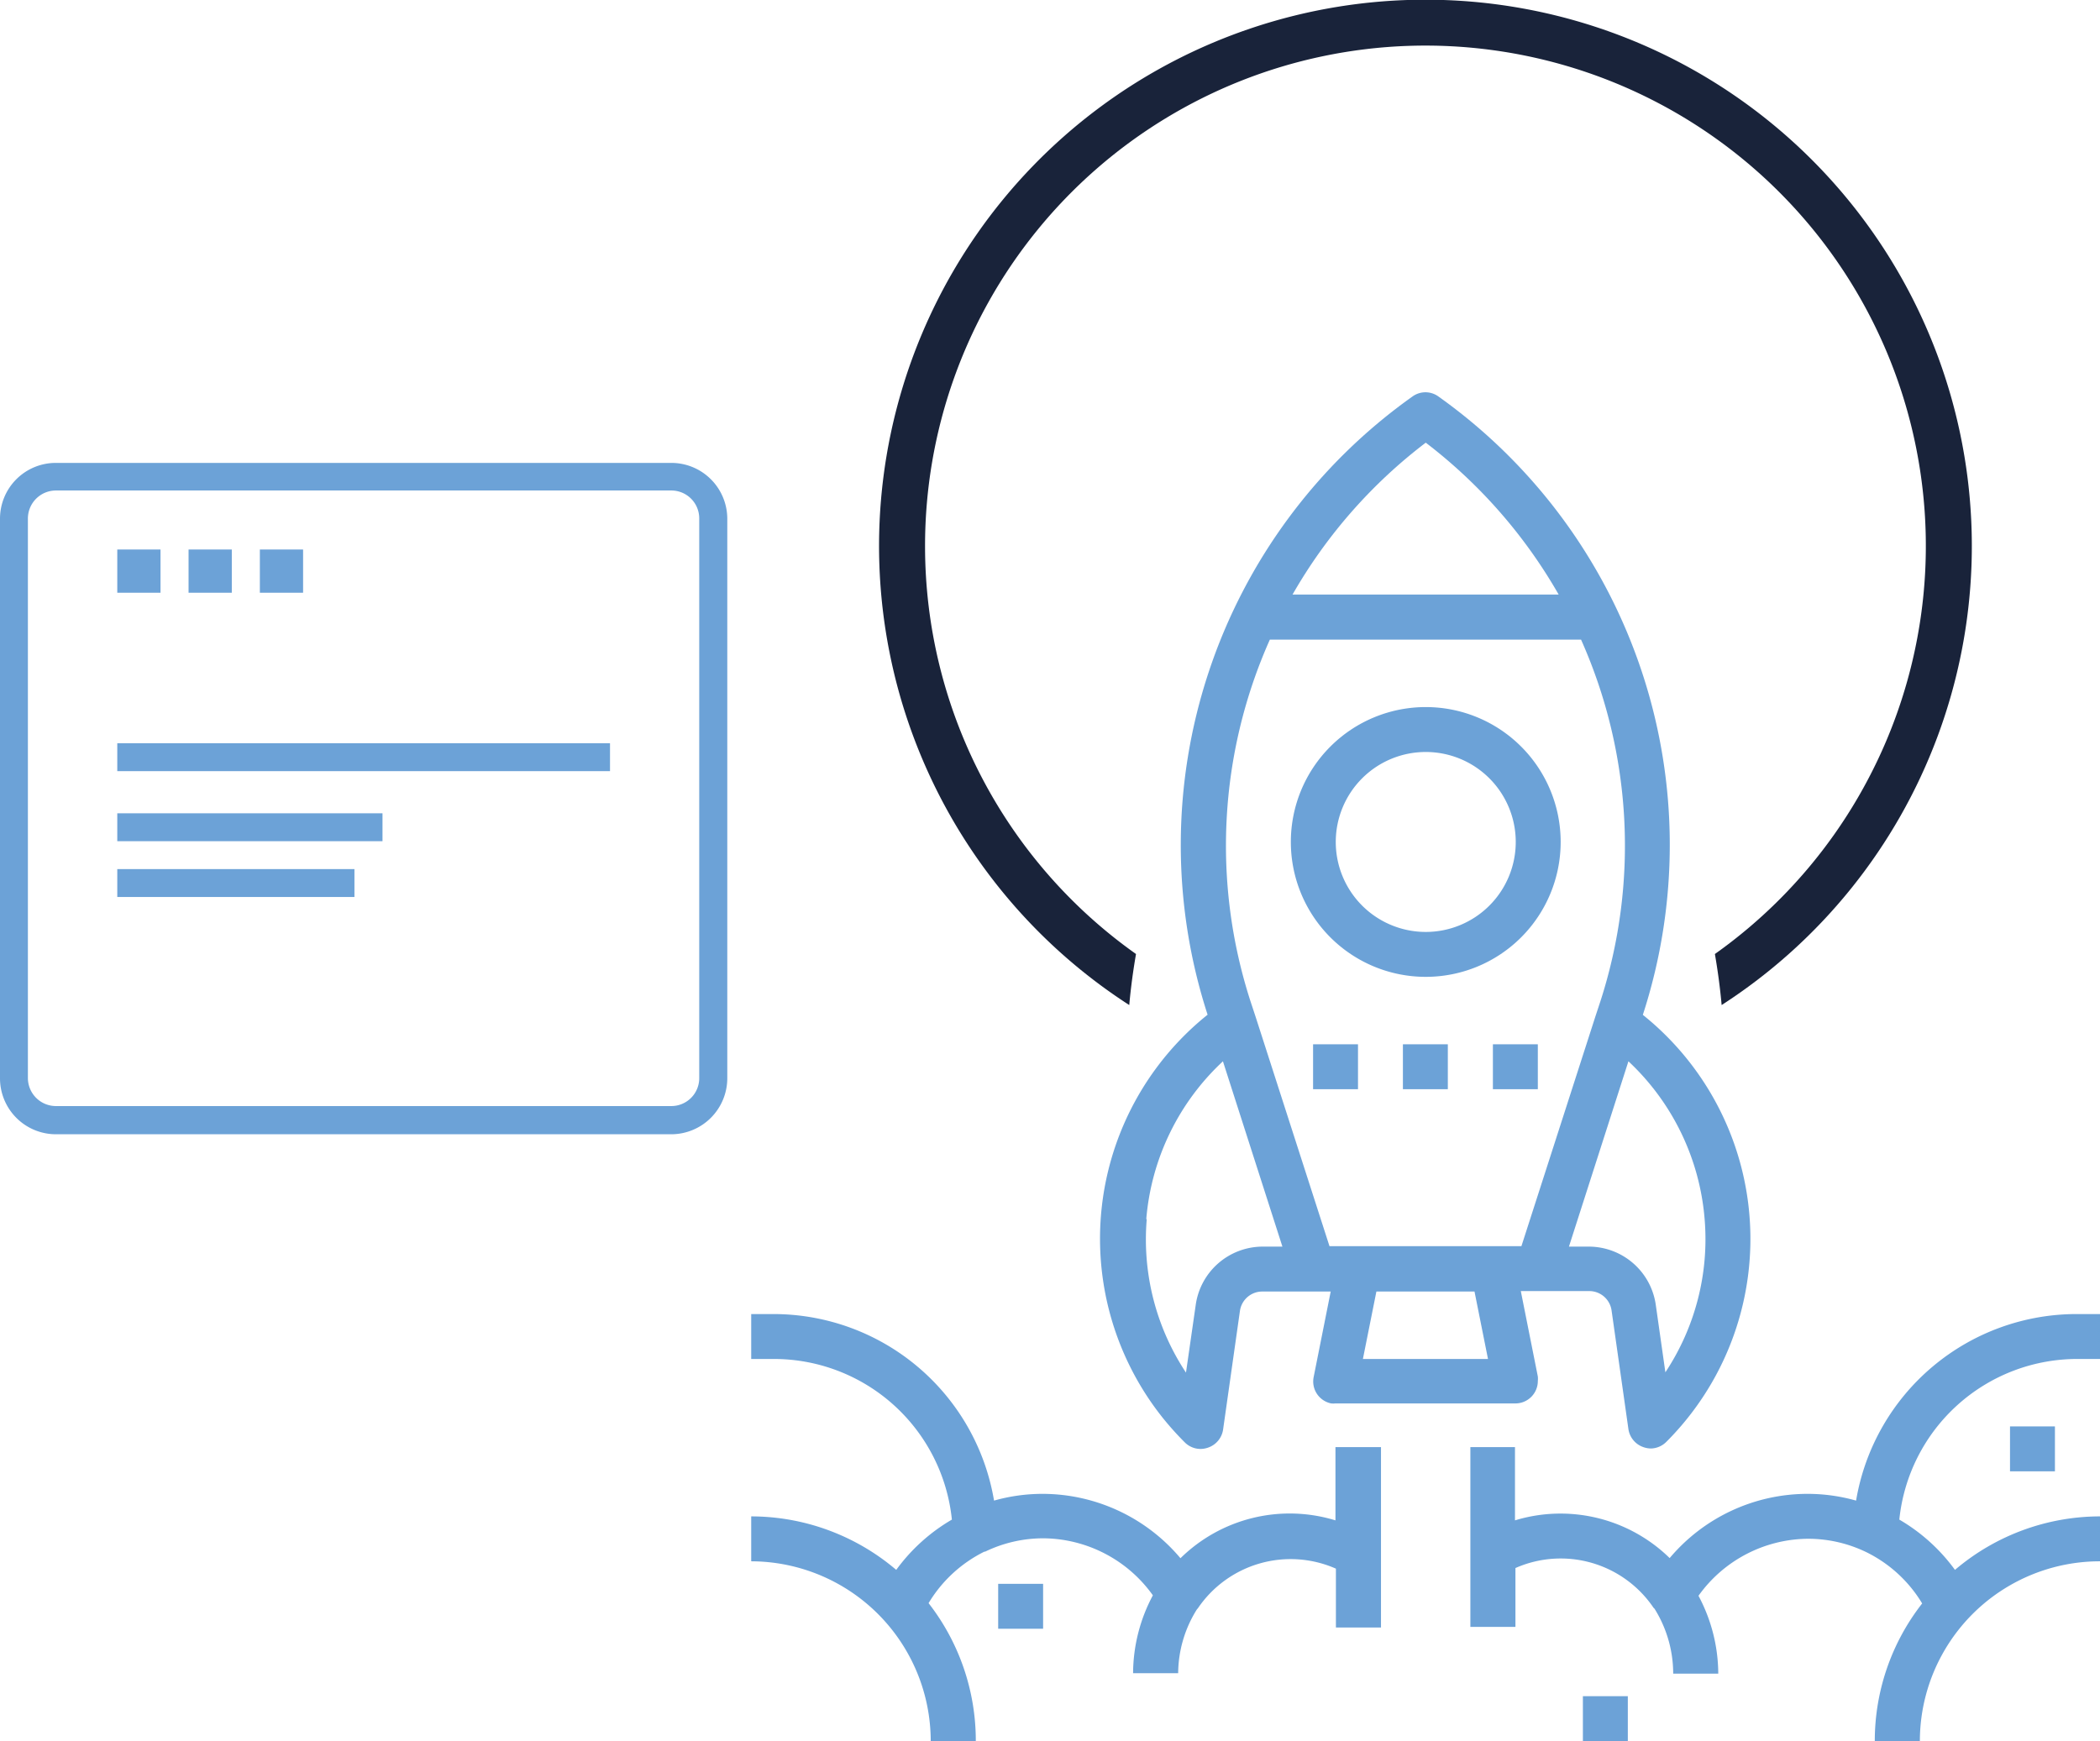 <svg xmlns="http://www.w3.org/2000/svg" viewBox="0 0 136.98 113.59"><defs><style>.cls-1{fill:#6ca2d7;}.cls-2{fill:#19233a;}</style></defs><title>Asset 2</title><g id="Layer_2" data-name="Layer 2"><g id="Layer_1-2" data-name="Layer 1"><path class="cls-1" d="M93,63.73a8.8,8.8,0,1,0-8.8-8.8A8.8,8.8,0,0,0,93,63.73Zm0-14.67a5.87,5.87,0,1,1-5.87,5.87A5.87,5.87,0,0,1,93,49.06Z"/><path class="cls-1" d="M78.31,94.53a1.5,1.5,0,0,0,.47-.08,1.47,1.47,0,0,0,1-1.18l1.1-7.75a1.47,1.47,0,0,1,1.45-1.26h4.47l-1.11,5.57a1.46,1.46,0,0,0,1.14,1.73,1.43,1.43,0,0,0,.29,0H98.85a1.46,1.46,0,0,0,1.46-1.46,1.53,1.53,0,0,0,0-.3l-1.11-5.57h4.47a1.47,1.47,0,0,1,1.45,1.26l1.1,7.75a1.47,1.47,0,0,0,1,1.18,1.5,1.5,0,0,0,.47.08,1.46,1.46,0,0,0,1-.43,18.73,18.73,0,0,0,0-26.49,18.21,18.21,0,0,0-1.53-1.37l0,0A35.89,35.89,0,0,0,93.83,25.87a1.44,1.44,0,0,0-1.7,0A35.89,35.89,0,0,0,78.77,66.2l0,0A18.73,18.73,0,0,0,75.9,92.57a19.85,19.85,0,0,0,1.38,1.53A1.46,1.46,0,0,0,78.31,94.53Zm18.75-5.87H88.9l.88-4.4h6.4Zm14.13-9.13a15.73,15.73,0,0,1-2.56,10L108,85.1a4.42,4.42,0,0,0-4.35-3.77h-1.31l3.88-12.09A15.85,15.85,0,0,1,111.19,79.53ZM93,28.88a33.22,33.22,0,0,1,8.67,9.91H84.31A33.08,33.08,0,0,1,93,28.88ZM82.83,41.73h20.3A33,33,0,0,1,104.4,65.3l-.33,1h0l-4.83,15H86.72l-4.83-15h0l-.33-1A33,33,0,0,1,82.83,41.73Zm-8.06,37.8a15.85,15.85,0,0,1,5-10.29l3.88,12.09H82.32A4.42,4.42,0,0,0,78,85.1l-.64,4.45a15.73,15.73,0,0,1-2.56-10Z"/><path class="cls-1" d="M60.71,113.59h2.94a14.6,14.6,0,0,0-3.08-9,8.8,8.8,0,0,1,3.64-3.36h.05a8.7,8.7,0,0,1,3.79-.87,8.85,8.85,0,0,1,7.15,3.72,10.86,10.86,0,0,0-1.29,5.08h2.94A7.92,7.92,0,0,1,78.07,105h0l.07-.08a7.31,7.31,0,0,1,9-2.58v3.84h2.94V94.41H87.11v4.78A10.16,10.16,0,0,0,77,101.66a11.77,11.77,0,0,0-9-4.2,11.65,11.65,0,0,0-3.16.44A14.59,14.59,0,0,0,50.45,85.73H49v2.93h1.47A11.67,11.67,0,0,1,62.09,99.14a11.87,11.87,0,0,0-3.63,3.28A14.61,14.61,0,0,0,49,98.93v2.93A11.74,11.74,0,0,1,60.71,113.59Z"/><path class="cls-1" d="M121.07,97.9a11.65,11.65,0,0,0-3.16-.44,11.76,11.76,0,0,0-9,4.19,10.18,10.18,0,0,0-10.09-2.46V94.41H95.91v11.73h2.94V102.3a7.31,7.31,0,0,1,9,2.58.46.46,0,0,0,.07.07h0a8,8,0,0,1,1.22,4.24h2.94a10.86,10.86,0,0,0-1.29-5.08,8.85,8.85,0,0,1,7.15-3.72,8.7,8.7,0,0,1,3.79.87l0,0a8.74,8.74,0,0,1,3.65,3.35,14.55,14.55,0,0,0-3.09,9h2.94A11.74,11.74,0,0,1,137,101.86V98.93a14.61,14.61,0,0,0-9.48,3.49,11.87,11.87,0,0,0-3.63-3.28,11.67,11.67,0,0,1,11.64-10.48H137V85.73h-1.47A14.59,14.59,0,0,0,121.07,97.9Z"/><rect class="cls-1" x="85.65" y="68.13" width="2.93" height="2.93"/><rect class="cls-1" x="91.51" y="68.13" width="2.93" height="2.93"/><rect class="cls-1" x="97.38" y="68.13" width="2.93" height="2.93"/><rect class="cls-1" x="65.11" y="103.33" width="2.93" height="2.93"/><rect class="cls-1" x="131.11" y="93.06" width="2.93" height="2.93"/><rect class="cls-1" x="103.25" y="110.66" width="2.93" height="2.93"/><path class="cls-2" d="M60.34,35.64a32.64,32.64,0,1,1,51.52,26.6c.19,1.1.34,2.21.44,3.33a35.64,35.64,0,1,0-38.64,0c.1-1.12.25-2.23.44-3.33A32.6,32.6,0,0,1,60.34,35.64Z"/><path class="cls-1" d="M0,70.34A3.65,3.65,0,0,0,3.65,74H43.79a3.66,3.66,0,0,0,3.65-3.65V33.85a3.65,3.65,0,0,0-3.65-3.65H3.65A3.64,3.64,0,0,0,0,33.85ZM1.82,33.85A1.83,1.83,0,0,1,3.65,32H43.79a1.82,1.82,0,0,1,1.82,1.83V70.34a1.82,1.82,0,0,1-1.82,1.82H3.65a1.83,1.83,0,0,1-1.83-1.82Z"/><rect class="cls-1" x="7.65" y="35.85" width="2.82" height="2.82"/><rect class="cls-1" x="12.3" y="35.85" width="2.82" height="2.82"/><rect class="cls-1" x="16.95" y="35.85" width="2.82" height="2.82"/><rect class="cls-1" x="7.65" y="48.49" width="32.14" height="1.82"/><rect class="cls-1" x="7.65" y="53.06" width="17.3" height="1.82"/><rect class="cls-1" x="7.65" y="56.7" width="15.47" height="1.82"/></g></g></svg>